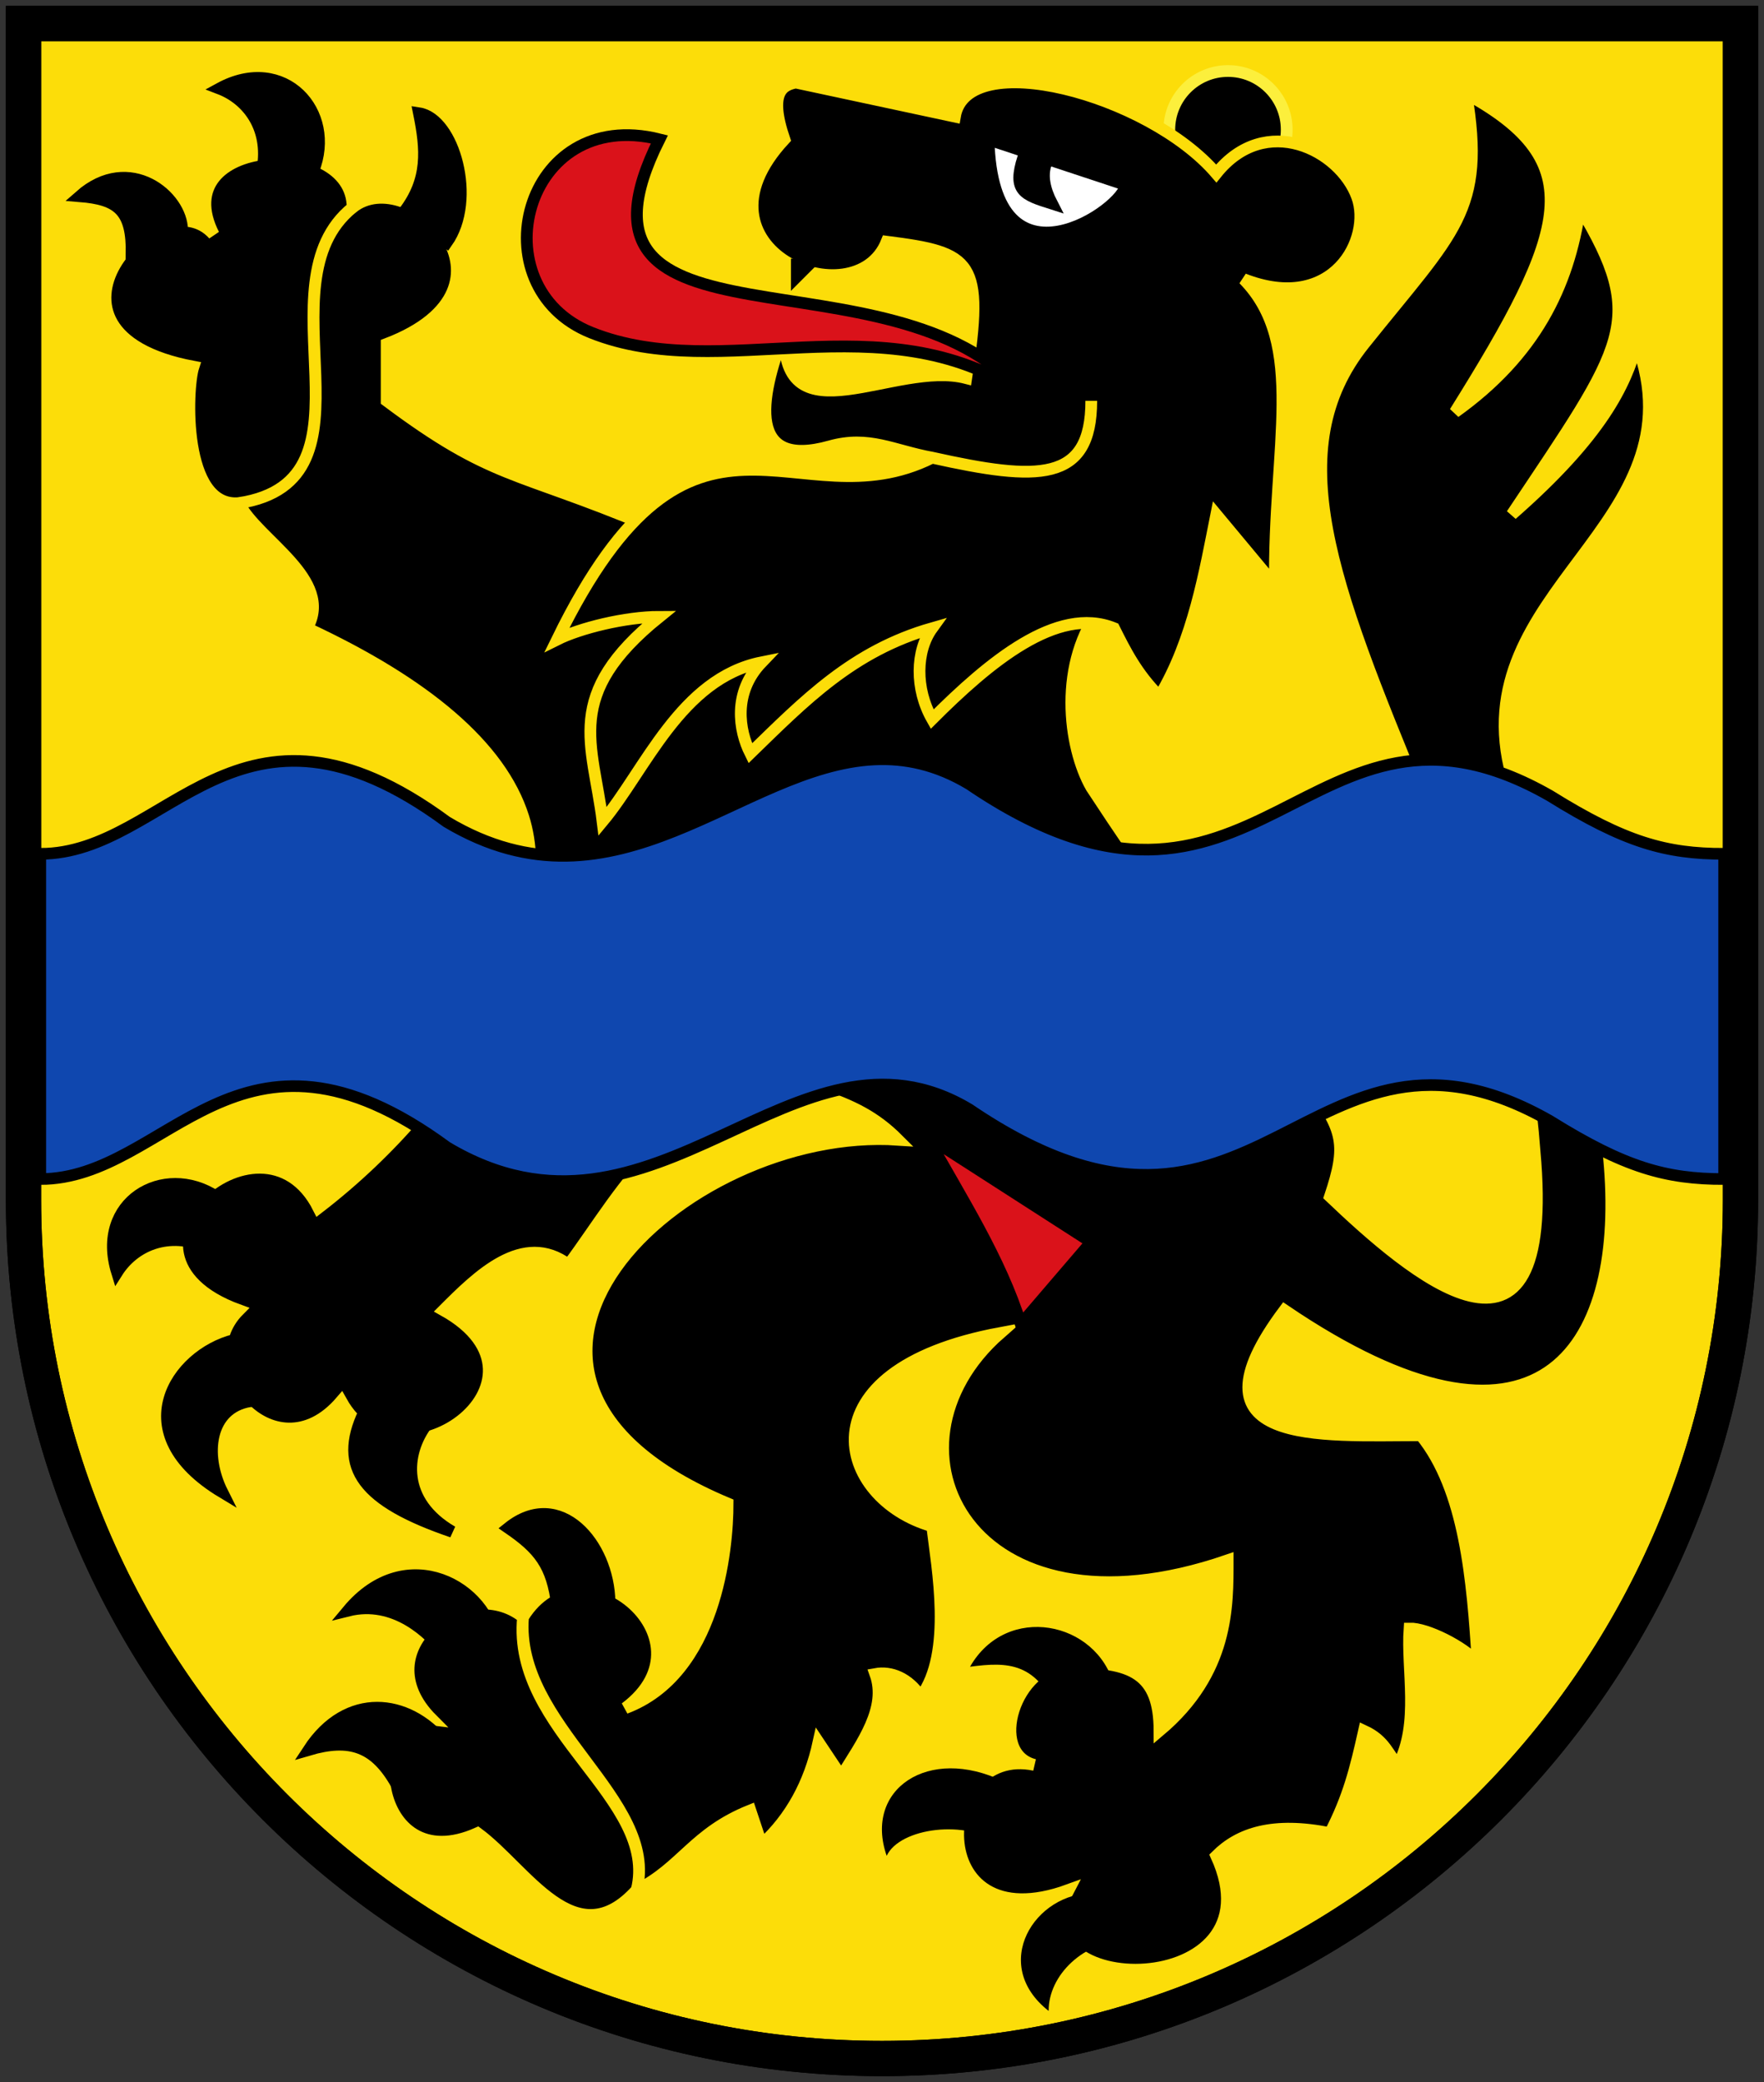 <?xml version="1.0" encoding="UTF-8"?>
<svg version="1.1" viewBox="0 0 300 354" xmlns="http://www.w3.org/2000/svg"><rect x="0" y="0" width="300" height="354" fill="#333333" stroke="none"/><g transform="translate(0 4.005)"><path d="m4-0.009v200.01c0 80.634 65.366 146 146 146 80.634 0 146-65.366 146-146v-200.01z" fill="#fcdd09" stroke="#000" stroke-width="6"/><path d="m4-0.009v200.01c0 80.634 65.366 146 146 146 80.634 0 146-65.366 146-146v-200.01z" fill="none" stroke="#000" stroke-width="6"/><g transform="matrix(.468 0 0 .468 10.727 -5.659)"><g fill-rule="evenodd"><g transform="matrix(4.13 0 0 4.13 -2579.3 -2349.5)"><g><path d="m748 578c1.709 10.327-1 12-9 22-7.446 9.307-2.84 21.004 5 40 2.535 6.141 8.652 12.915 10 31 2 22-11.032 10.636-18 4 3-9-0.991-5.456-21-36-2.018-3.526-3-11 1-16-7-2-32.462-3.942-40-7-11.752-4.928-13.658-4.006-23-11v-5c13.128-5.009 2-16-3-12 0.033-7.074-16.592-6.285-12.219 2.375-4.779-5.389-17.781 8.625-1.781 11.625-0.638 1.95-1 12.439 4 12 13-2 1.59-19.24 10-26-8.382 6.789 3 24-10 26 1.644 3.263 8.438 6.716 6 11 10.374 4.828 17.043 10.367 19.024 16.614 2.976 9.386-5.024 24.386-18.024 34.386-5.082-10.06-20.573 4.07-7 9-5 5 3 15 9 8 5 9 20.106-1.788 9-8 3-3 7-7 11-4 4.959-6.647 9.743-16.624 22-15 3 1 5 2 7 4-19.033-1.293-42.145 20.631-15 32 0 4-1 15-9 18 8.262-6.196-4-16-9-8-5-4-14.196 2.804-8 9-6.697-0.842-5.514 14.247 4 10 4.315 3.179 8.605 10.991 14 5 2-8-10.772-14.426-10-24-1 10 12 16 10 24 4-2 5-5 10-7l1 3c2.568-2.356 4.208-5.375 5-9l2 3c1.863-3 4.072-6 3-9 1.358-0.252 2.904 0.341 4 2 2.866-3.823 1.429-11.405 1-15-8.395-2.375-11.727-13.705 6-17-11.519 10.079-2.63 27.793 20 20 0 4 0.107 9.862-6 15 0-5-2.406-6.147-8-6-4.734 0.124-7.131 7.967-3 9-8.869-1.873-9.994 15.74 3 11-5.167 9.741 18.878 9.874 13-3 2-2 5-3 10-2 1.631-3.157 2.238-5.59 3-9 1.908 0.881 2.109 2.138 3 3 1.94-3.667 0.737-8.333 1-12 1.507-0.042 4.737 1.577 6 3-0.457-7.268-1.103-15.211-5-20-9 0-21 1-12-11 22.334 15.154 29.877 3.584 28.625-12.594-0.92-11.883-4.774-20.52-8.625-34.406-4.543-16.382 17-22 11-38-0.984 3.552-3 8-11 15 10-15 12-17 6-27-1 7-4 13-11 18 10-16 12-22 1-28z" stroke="#fcdd09" stroke-width="1.033"/><g stroke-opacity="0"><path d="m717 718c-1.521-5.662-9.452-7.261-12.669-1.638 3.282-0.432 5.967-0.457 7.78 4.289z"/><path d="m707.25 726.44c-6.574-3.18-12.29 0.703-10.254 6.556 1.153-2.471 7.031-3.247 10-1z"/><path d="m715.27 736.27c-5.265-0.079-9.228 6.295-4.021 10.371-0.033-3.098 3.032-6.229 7.163-6.273z"/></g><g stroke="#000" stroke-width="1.033"><path d="m662.51 714.37c-0.526-5.008-7.755-9.139-12.919-2.943 4.131-1.033 7.229 2.066 8.409 3.578z"/><path d="m658 723c-3.131-3.832-8.492-4.478-11.867 0.674 3.622-1.064 5.845-0.339 7.753 3.067z"/><path d="m651 694c-2.317 4.869-0.051 7.824 7.769 10.489-4.554-2.644-4.199-6.887-2.222-9.486z"/><path d="m638 675c-4.652-3.048-10.636 0.493-8.723 6.665 1.458-2.305 4.491-3.757 8.052-2.16z"/><path d="m639.58 687.62c-5.104 1.298-9.755 8.15-1.04 13.395-1.668-3.329-1.159-7.429 2.456-8.018z"/><path d="m672.61 710.69c-0.073-5.152-4.405-10.146-8.902-6.538 2.674 1.837 3.867 3.251 4.293 6.849z"/><path d="m658.29 591.07c2.664-3.772 0.617-10.899-2.446-11.366 0.64 3.18 0.873 5.824-1.327 8.703z"/><path d="m646.55 584.76c2.066-5.164-2.591-10.327-8.262-7.229 2.548 0.972 4.572 3.657 3.713 7.464z"/><path d="m635 590c0-3-4.626-6.858-9-3 3.341 0.273 4.64 1.235 4.557 5.137z"/></g></g><g><path d="m700.54 669.71c3.018 5.433 6.457 10.745 8.262 16.524l6.196-7.229z" fill="#da121a" stroke="#000" stroke-width="1.033"/><circle transform="matrix(1.033 0 0 1.033 -27.061 -21.085)" cx="730" cy="583" r="5" stroke="#fcef3c"/><path d="m731.16 621.2c-0.164-12.196 2.836-21.196-2.755-26.902 7.919 3.098 11.315-3.576 9.985-7.229-1.507-4.138-8.059-7.482-12.393-2.066-6-7-21.967-11.196-23-5l-14-3c-1.067 0.22-2.452 0.749-1 5-8.967 9.659 6.221 15.936 9 9 7.558 0.962 8.592 1.627 7 12-6.263-1.628-16.269 5.612-16-4-2.303 5.896-3.238 12.032 4 10 3.433-0.964 5.558 0.371 9 1 9.295 2.066 14 2.229 14-5 0 7.229-4.705 7.066-14 5-12 6-21.059-8.458-33 16 2-1 6-2 9-2-8.531 6.885-5.853 11.115-5 18 3.749-4.49 6.861-12.572 14-14-2.558 2.667-2 6-1 8 4.779-4.643 9-9 16-11-1.449 2-1.517 5.333 0 8 5-5 10.998-10.03 16-8 1 2 2 4 4 6 3-5 4-11 5-16z" stroke="#fcdd09" stroke-width="1.033"/><g stroke="#000" stroke-width="1.033"><path d="m705.96 582.02c0.352 14.254 12.096 5.966 12.043 3.98z" fill="#fff"/><path d="m709.01 583.6c-0.94 2.952 0.044 3.265 2.528 4.056-0.671-1.297-0.873-2.446-0.56-3.43z"/><path d="m708.95 604.34c-11.36-13.426-41.954-2.339-31.954-22.339-12-3-16 13-6 17 11.535 4.614 25.561-2.923 37.954 5.339z" fill="#da121a"/></g></g><path d="m695.9 636.55c-11.782 0.571-22.671 14.419-37.614 5.492-18.392-13.535-24.523 2.81-35.762 2.81v28.61c11.24 0 17.37-16.345 35.762-2.81 18.392 10.987 30.653-12.517 45.98-3.321 25.545 17.37 29.632-11.24 51.089 1.022 6.586 4.103 10.218 5.109 15.327 5.109v-28.61c-5.109 0-8.741-1.006-15.327-5.109-21.457-12.261-25.545 16.349-51.089-1.022-2.874-1.724-5.647-2.303-8.366-2.171z" fill="#0f47af" stroke="#000" stroke-width="1.022"/></g><path d="m265 98v10l10-10z" stroke="#000"/></g></g></g></svg>
